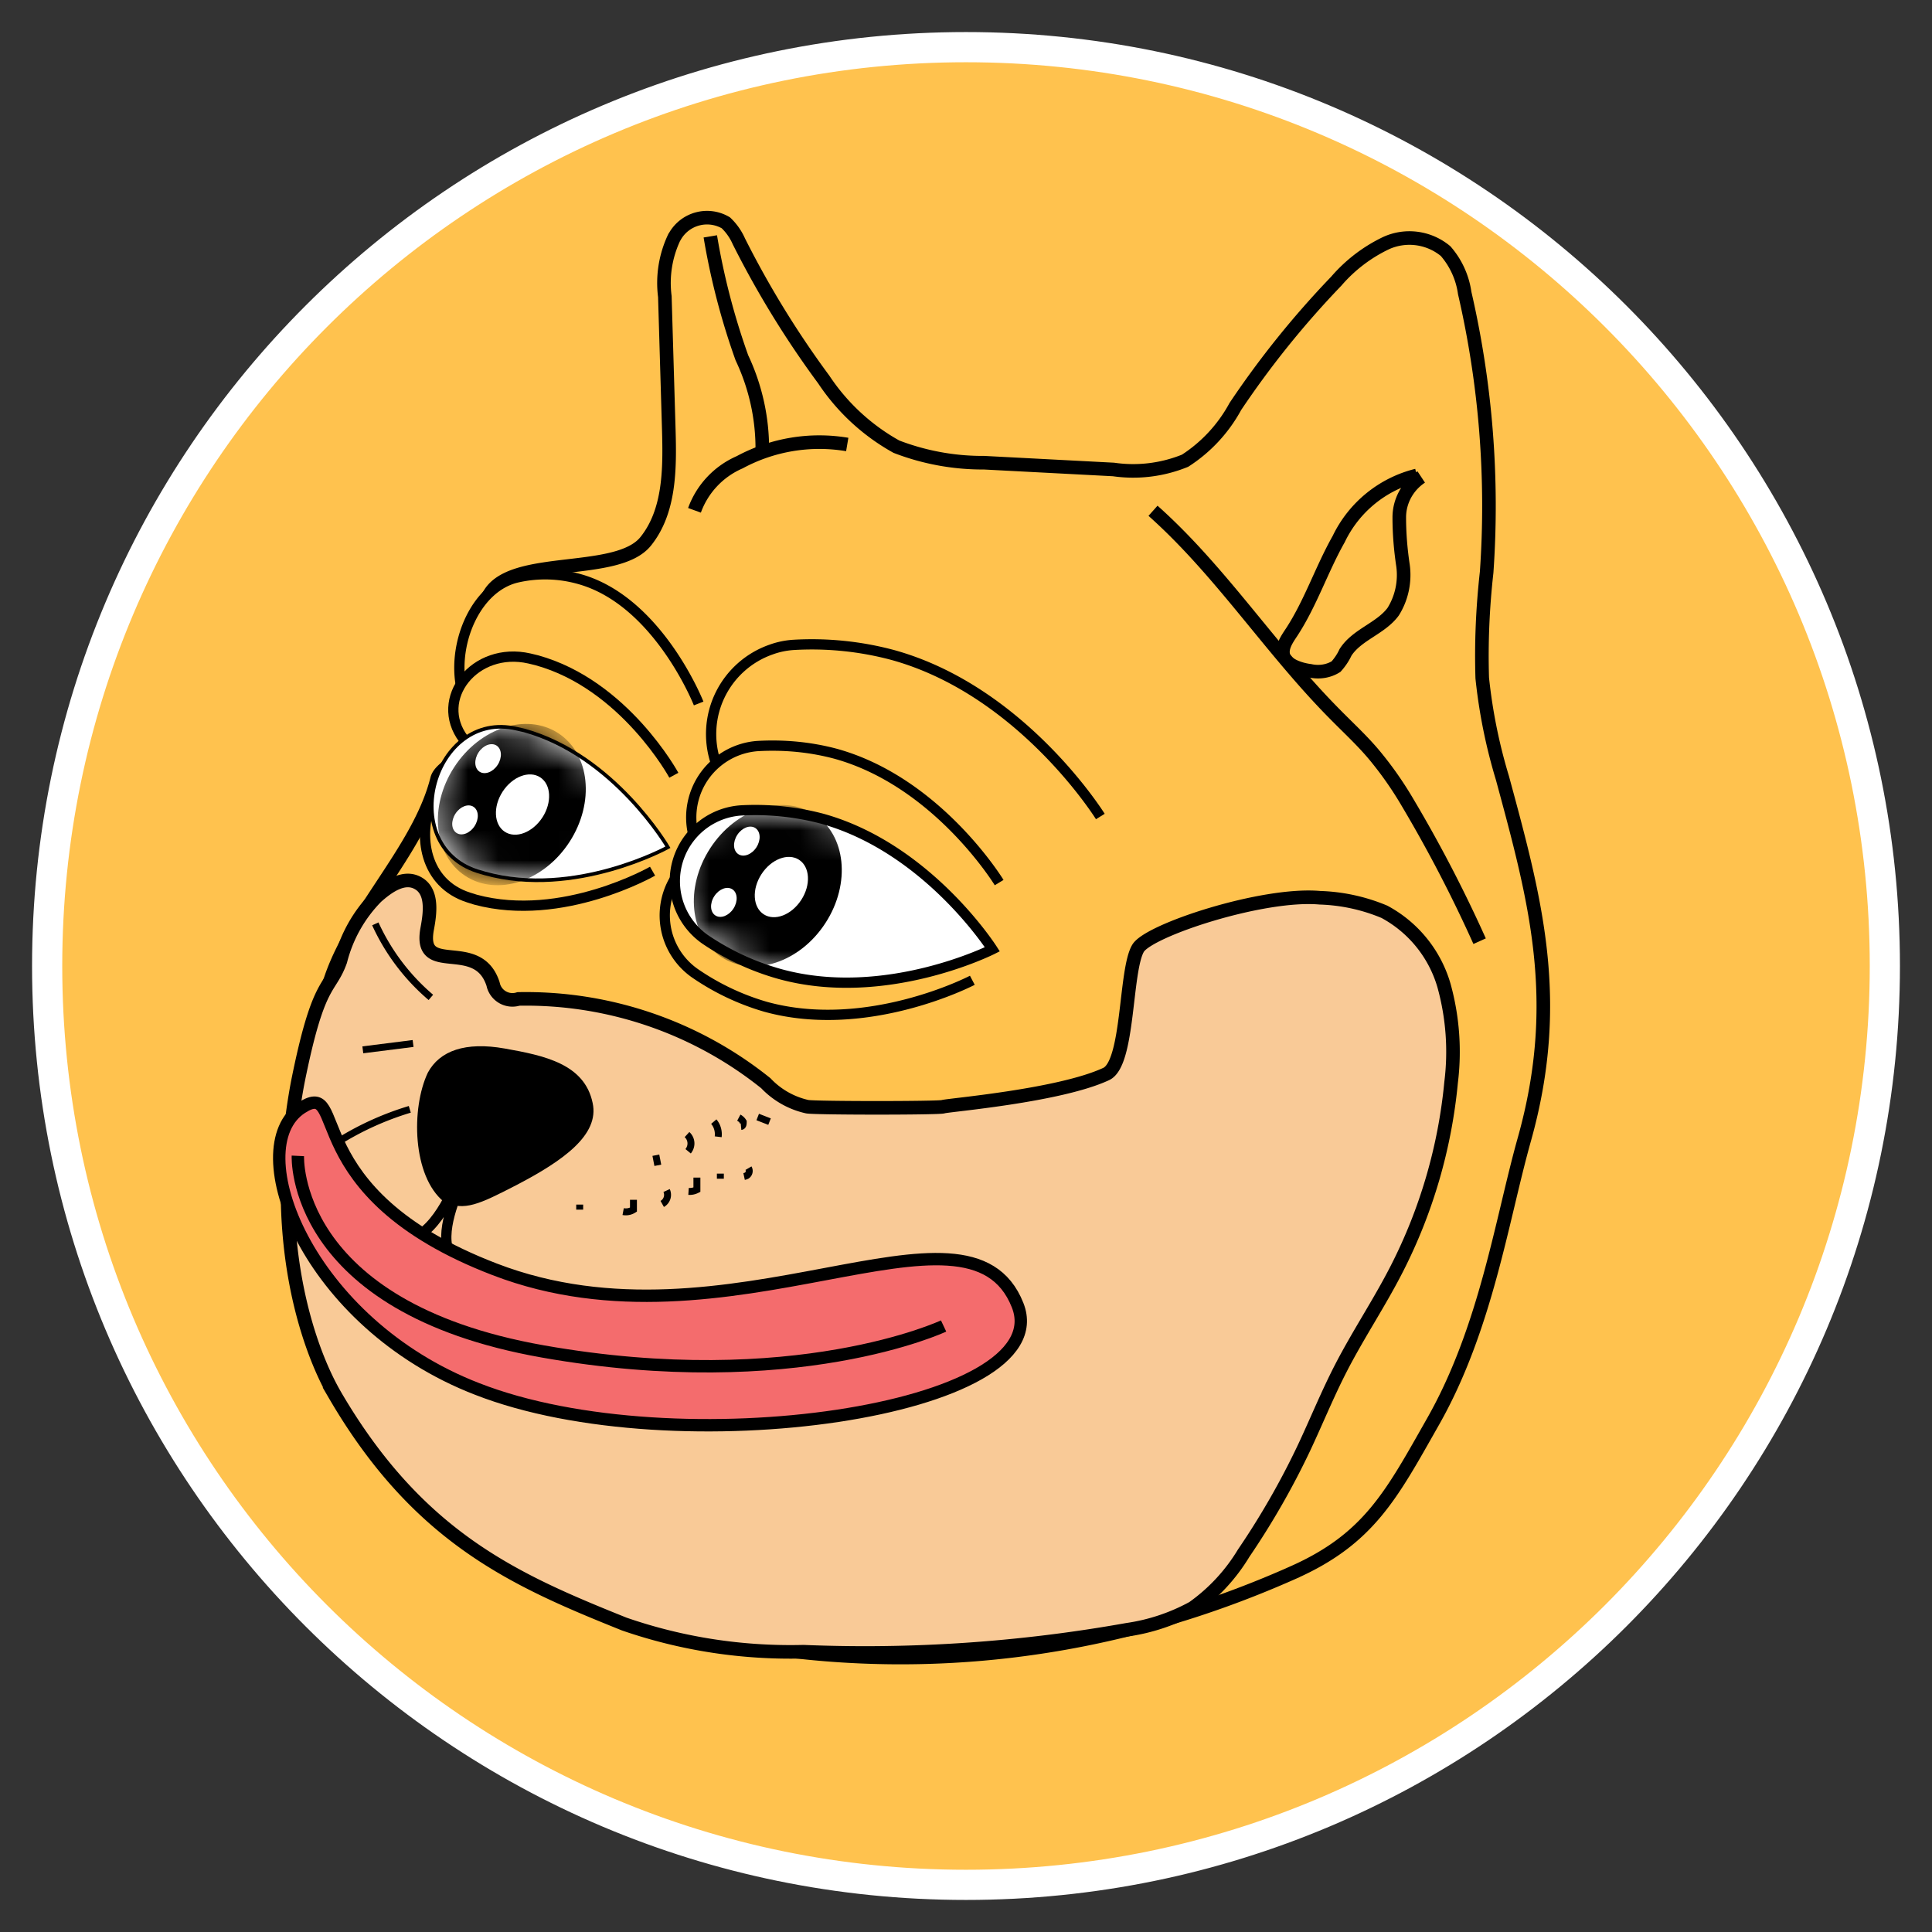 <svg xmlns="http://www.w3.org/2000/svg" width="64" height="64" fill="none"><rect width="100%" height="100%" fill="#333333" stroke="none"/><path fill="#FFC24E" stroke="#fff" stroke-miterlimit="10" d="M62.438 32c0 16.81-13.627 30.438-30.438 30.438C15.19 62.438 1.562 48.811 1.562 32 1.562 15.19 15.189 1.562 32 1.562c16.81 0 30.438 13.627 30.438 30.438Z"/><path fill="#FFC24E" stroke="#000" stroke-miterlimit="10" stroke-width=".45" d="M42.827 52.097c2.53-1.12 3.272-2.588 4.639-4.995 1.766-3.105 2.283-6.704 3.032-9.365 1.287-4.595.363-7.933-.727-11.961a17.748 17.748 0 0 1-.67-3.316c-.036-1.17.015-2.34.146-3.504a31.391 31.391 0 0 0-.727-9.25 2.678 2.678 0 0 0-.633-1.388 1.873 1.873 0 0 0-1.963-.269 5.04 5.04 0 0 0-1.658 1.265 30.512 30.512 0 0 0-3.344 4.152 4.931 4.931 0 0 1-1.665 1.796 4.555 4.555 0 0 1-2.37.29l-4.284-.224a7.958 7.958 0 0 1-2.908-.531 6.921 6.921 0 0 1-2.407-2.225 31.464 31.464 0 0 1-2.814-4.581 1.896 1.896 0 0 0-.429-.61 1.225 1.225 0 0 0-1.68.435.15.15 0 0 1-.028.044c-.291.61-.4 1.294-.313 1.963l.131 4.428c.036 1.28.036 2.683-.764 3.68-.93 1.163-4.326.465-5.147 1.708-.822 1.244-.197 3.207-.524 4.916-.087.472-1.127.785-1.243 1.257-.611 2.429-3.003 4.567-3.636 7.002a25.63 25.63 0 0 0-1.054 6.544c.08 5.337 2.29 6.246 9.35 13.54.022 0 10.616 5.016 23.69-.8Z"/><path fill="#F9CA97" stroke="#000" stroke-miterlimit="10" stroke-width=".45" d="M11.08 46.186c2.771 4.762 5.978 6.158 9.599 7.613 1.912.661 3.919.967 5.94.916a49.45 49.45 0 0 0 10.718-.727 6.437 6.437 0 0 0 2.181-.727 6.052 6.052 0 0 0 1.68-1.81 25.924 25.924 0 0 0 2-3.491c.407-.865.77-1.76 1.206-2.61.582-1.135 1.287-2.182 1.869-3.323a17.126 17.126 0 0 0 1.796-6.166 8.218 8.218 0 0 0-.233-3.207 4.055 4.055 0 0 0-1.977-2.45 6.001 6.001 0 0 0-2.138-.465c-1.898-.168-5.664 1.076-6.02 1.672-.437.727-.299 3.81-1.055 4.166-1.556.727-5.271 1.033-5.402 1.084-.131.05-4.21.05-4.501 0a2.692 2.692 0 0 1-1.374-.778 12.699 12.699 0 0 0-8.195-2.792.655.655 0 0 1-.822-.422l-.021-.08c-.517-1.57-2.473-.19-2.182-1.81.102-.539.19-1.23-.283-1.513-.473-.283-1.004.095-1.396.444a4.647 4.647 0 0 0-1.193 2.123c-.363 1.01-.727.574-1.418 4.043-.945 5.053.313 8.725 1.222 10.31Z"/><path fill="#FFC24E" d="M46.935 15.75a3.914 3.914 0 0 0-2.589 2.108c-.567 1.003-.93 2.123-1.563 3.09-.16.24-.35.516-.262.793.087.276.524.436.88.48.29.065.603.021.858-.139.123-.138.233-.298.313-.472.378-.59 1.163-.786 1.577-1.345.284-.451.4-.997.328-1.527-.08-.531-.124-1.062-.124-1.6s.276-1.04.727-1.338"/><path stroke="#000" stroke-miterlimit="10" stroke-width=".45" d="M46.935 15.75a3.914 3.914 0 0 0-2.589 2.108c-.567 1.003-.93 2.123-1.563 3.09-.16.24-.35.516-.262.793.087.276.524.436.88.48.29.065.603.021.858-.139.123-.138.233-.298.313-.472.378-.59 1.163-.786 1.577-1.345.284-.451.4-.997.328-1.527-.08-.531-.124-1.062-.124-1.6s.276-1.04.727-1.338"/><path fill="#FFC24E" d="M23.53 7.83a23.352 23.352 0 0 0 1.046 4.022c.45.952.684 2 .676 3.054.175.043.364.043.538 0"/><path stroke="#000" stroke-miterlimit="10" stroke-width=".45" d="M23.53 7.83a23.352 23.352 0 0 0 1.046 4.022c.45.952.684 2 .676 3.054.175.043.364.043.538 0"/><path fill="#FFC24E" d="M28.066 14.724a5.561 5.561 0 0 0-3.563.589 2.76 2.76 0 0 0-1.497 1.592"/><path stroke="#000" stroke-miterlimit="10" stroke-width=".45" d="M28.066 14.724a5.561 5.561 0 0 0-3.563.589 2.76 2.76 0 0 0-1.497 1.592"/><path fill="#FFC24E" d="M38.195 16.92c2.261 2.014 3.919 4.624 6.057 6.77.465.472.96.923 1.381 1.453.371.459.705.946 1.003 1.455a45.547 45.547 0 0 1 2.378 4.58"/><path stroke="#000" stroke-miterlimit="10" stroke-width=".45" d="M38.195 16.92c2.261 2.014 3.919 4.624 6.057 6.77.465.472.96.923 1.381 1.453.371.459.705.946 1.003 1.455a45.547 45.547 0 0 1 2.378 4.58"/><path fill="#000" d="M17.109 39.257c-1.23.632-1.724.88-2.407.552-1.04-.85-1.09-3.09-.53-4.275.392-.727 1.243-1.033 2.551-.8 1.31.233 2.64.509 2.909 1.803.232 1.062-.989 1.92-2.523 2.72Z"/><path stroke="#000" stroke-miterlimit="10" stroke-width=".23" d="m25.1 37.002.392.153m-1.018-.131a.38.38 0 0 1 .146.138c0 .059 0 .146-.073.153m-.902-.16c.117.138.168.32.146.502m-1.033-.073c.16.146.175.385.037.553m-1.069.131.065.334m3.003.095a.184.184 0 0 1-.058.247.423.423 0 0 1-.087.029m-.786-.095v.168m-.777-.036v.4a.526.526 0 0 1-.277.057m-.727-.029a.344.344 0 0 1-.145.444m-.953-.138v.327c-.102.065-.225.087-.341.065m-1.44-.232v.167m-5.519-5.504-1.665.21m2.254-1.737a7.04 7.04 0 0 1-1.84-2.436m1.142 6.144a9.83 9.83 0 0 0-2.48 1.142"/><path stroke="#000" stroke-miterlimit="10" stroke-width=".34" d="M15.371 38.886c-.073.327-.727 1.541-.56 2.4.247 1.112 2.37 1.453 2.85 1.402m-2.399-3.838c-.124.261-.727 1.933-1.658 2.18-.589.16-1.243-.138-2.545-1.097"/><path fill="#F46C6D" stroke="#000" stroke-miterlimit="10" stroke-width=".41" d="M33.709 43.234c1.396 3.512-11.343 5.344-17.902 2.777-5.642-2.181-7.845-7.998-5.817-9.314 1.585-1.025-.232 2.807 6.399 5.352 7.744 2.98 15.684-2.953 17.32 1.185Z"/><path stroke="#000" stroke-miterlimit="10" stroke-width=".41" d="M9.867 38.29s-.24 5.002 8.114 6.478c8.355 1.476 13.277-.843 13.277-.843"/><path fill="#FFC24E" d="M23.718 25.282a2.966 2.966 0 0 1 1.833-3.767c.24-.087.494-.138.748-.153a10.37 10.37 0 0 1 3.273.335c4.29 1.185 6.878 5.351 6.878 5.351"/><path stroke="#000" stroke-miterlimit="10" stroke-width=".34" d="M23.718 25.282a2.966 2.966 0 0 1 1.833-3.767c.24-.087.494-.138.748-.153a10.37 10.37 0 0 1 3.273.335c4.29 1.185 6.878 5.351 6.878 5.351"/><path fill="#FFC24E" d="M22.962 27.623a2.37 2.37 0 0 1 2.13-2.909c.873-.05 1.746.03 2.589.255 3.388.938 5.417 4.268 5.417 4.268"/><path stroke="#000" stroke-miterlimit="10" stroke-width=".34" d="M22.962 27.623a2.37 2.37 0 0 1 2.13-2.909c.873-.05 1.746.03 2.589.255 3.388.938 5.417 4.268 5.417 4.268"/><path fill="#FFC24E" d="M32.21 32.473s-3.46 1.81-6.841.88a8.095 8.095 0 0 1-2.349-1.113 2.337 2.337 0 0 1-.683-3.09"/><path stroke="#000" stroke-miterlimit="10" stroke-width=".34" d="M32.21 32.473s-3.46 1.81-6.841.88a8.095 8.095 0 0 1-2.349-1.113 2.337 2.337 0 0 1-.683-3.09"/><path fill="#fff" stroke="#000" stroke-miterlimit="10" stroke-width=".34" d="M32.873 31.447s-3.549 1.79-7.053.815a8.438 8.438 0 0 1-2.436-1.127 2.35 2.35 0 0 1 1.185-4.29 8.69 8.69 0 0 1 2.668.276c3.505.975 5.636 4.326 5.636 4.326Z"/><mask id="a" width="11" height="7" x="22" y="26" maskUnits="userSpaceOnUse" style="mask-type:luminance"><path fill="#fff" d="M32.873 31.447s-3.549 1.79-7.053.815a8.438 8.438 0 0 1-2.436-1.127 2.35 2.35 0 0 1 1.185-4.29 8.69 8.69 0 0 1 2.668.276c3.505.975 5.636 4.326 5.636 4.326Z"/></mask><g mask="url(#a)"><path fill="#000" d="M27.343 30.578c.849-1.307.682-2.92-.372-3.605-1.055-.685-2.597-.18-3.445 1.127-.849 1.307-.682 2.92.372 3.605 1.055.685 2.597.18 3.445-1.127Z"/><path fill="#fff" d="M25.057 28.069c.155-.24.14-.525-.036-.64-.175-.113-.443-.011-.598.228-.155.24-.14.525.036.639.175.114.443.012.598-.227Zm-.761 2.03c.155-.24.14-.526-.036-.64-.175-.113-.443-.011-.598.228-.155.239-.14.525.036.639.175.113.443.012.598-.227Zm2.246-.287c.324-.498.291-1.094-.072-1.33-.364-.236-.921-.023-1.245.475-.324.498-.29 1.094.073 1.33.364.236.92.024 1.244-.475Z"/></g><path fill="#FFC24E" d="M21.617 28.859s-2.989 1.716-5.86.945l-.233-.073c-1.454-.465-1.709-2.036-1.214-3.243"/><path stroke="#000" stroke-miterlimit="10" stroke-width=".34" d="M21.617 28.859s-2.989 1.716-5.86.945l-.233-.073c-1.454-.465-1.709-2.036-1.214-3.243"/><path fill="#FFC24E" d="M15.262 22.671c-.247-1.454.538-3.257 1.898-3.548a4.166 4.166 0 0 1 2.028.058c2.618.727 3.956 4.123 3.956 4.123"/><path stroke="#000" stroke-miterlimit="10" stroke-width=".34" d="M15.262 22.671c-.247-1.454.538-3.257 1.898-3.548a4.166 4.166 0 0 1 2.028.058c2.618.727 3.956 4.123 3.956 4.123"/><path fill="#FFC24E" d="M15.357 24.482c-1.004-1.324.363-3.083 2.18-2.669l.24.058c2.91.8 4.545 3.81 4.545 3.81"/><path stroke="#000" stroke-miterlimit="10" stroke-width=".34" d="M15.357 24.482c-1.004-1.324.363-3.083 2.18-2.669l.24.058c2.91.8 4.545 3.81 4.545 3.81"/><path fill="#fff" stroke="#000" stroke-miterlimit="10" stroke-width=".12" d="M22.126 28.066s-3.076 1.695-6.064.866l-.248-.073c-2.719-.88-1.454-5.366 1.302-4.719l.255.058c2.98.83 4.755 3.868 4.755 3.868Z"/><mask id="b" width="9" height="6" x="14" y="24" maskUnits="userSpaceOnUse" style="mask-type:luminance"><path fill="#fff" d="M22.126 28.066s-3.076 1.695-6.064.866l-.248-.073c-2.719-.88-1.454-5.366 1.302-4.719l.255.058c2.98.83 4.755 3.868 4.755 3.868Z"/></mask><g mask="url(#b)"><path fill="#000" d="M18.864 27.892c.848-1.307.681-2.921-.373-3.606-1.054-.684-2.597-.18-3.445 1.127-.848 1.307-.682 2.921.373 3.606 1.054.684 2.596.18 3.445-1.127Z"/><path fill="#fff" d="M16.486 25.337c.155-.239.139-.525-.036-.639-.175-.113-.443-.012-.598.227-.156.24-.14.526.036.64.175.113.443.011.598-.228Zm-.765 2.029c.155-.24.14-.525-.036-.64-.175-.113-.443-.011-.598.228-.155.24-.14.525.036.639.175.114.443.012.598-.227Zm2.247-.286c.323-.5.29-1.095-.073-1.33-.364-.237-.921-.024-1.245.474-.323.499-.29 1.094.073 1.33.364.237.92.024 1.245-.475Z"/></g></svg>
